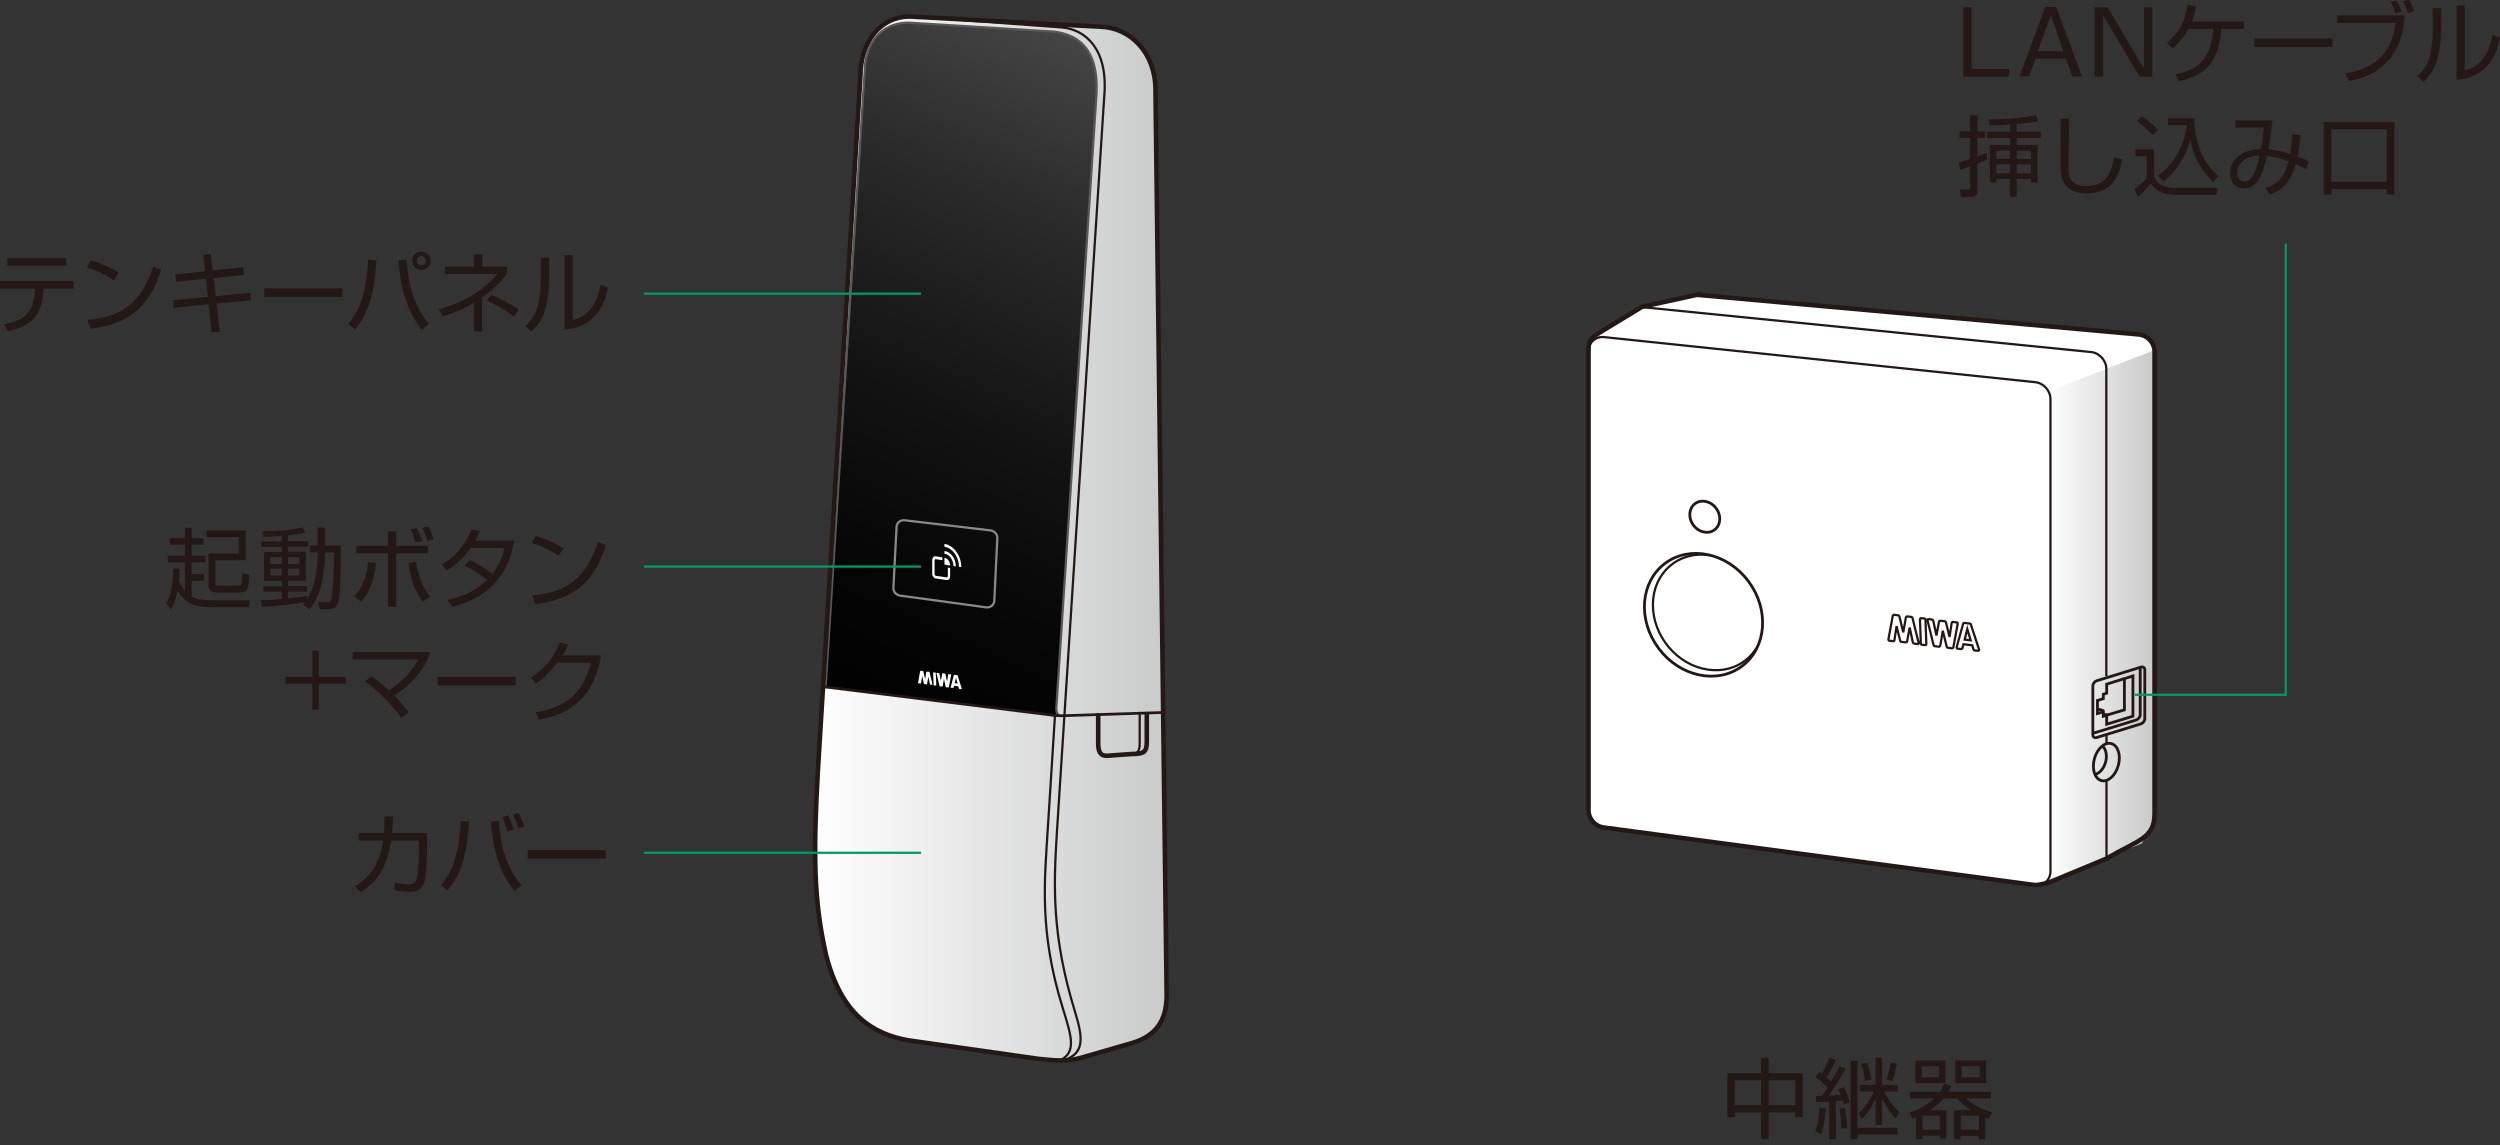 <svg fill="none" height="142" viewBox="0 0 310 142" width="310" xmlns="http://www.w3.org/2000/svg" xmlns:xlink="http://www.w3.org/1999/xlink"><rect x="0" y="0" width="310" height="142" fill="#333333" stroke="none"/><linearGradient id="a"><stop offset="0" stop-color="#fff"/><stop offset="1" stop-color="#c9caca"/></linearGradient><linearGradient id="b" gradientUnits="userSpaceOnUse" x1="253.774" x2="267.056" xlink:href="#a" y1="76.346" y2="76.346"/><linearGradient id="c" gradientUnits="userSpaceOnUse" x1="101.061" x2="144.665" xlink:href="#a" y1="66.758" y2="66.758"/><linearGradient id="d" gradientUnits="userSpaceOnUse" x1="140.751" x2="99.544" y1=".924" y2="91.144"><stop offset="0" stop-color="#4d4d4d"/><stop offset=".28" stop-color="#2b2b2b"/><stop offset=".55" stop-color="#131313"/><stop offset=".79" stop-color="#050505"/><stop offset="1"/></linearGradient><clipPath id="e"><path d="m0 0h310v141.257h-310z"/></clipPath><g clip-path="url(#e)"><path d="m210.544 36.567 54.687 4.904c1.077.11 1.935 1.056 1.935 2.111v57.281c0 3.101-1.913 3.232-5.981 5.607l-6.663 2.771s-1.143.484-2.199.506l-53.411-7.125c-1.077-.11-1.935-1.055-1.935-2.111v-56.995c0-1.627.308-1.605 2.661-3.056l3.98-2.419 6.948-1.517z" fill="#fff"/><path d="m253.774 109.263.242-1.473v-59.26l13.04-5.079v57.941l-.726 1.715-.748 1.473z" fill="url(#b)"/><g stroke="#231815"><path d="m261.185 83.866v-38.107c0-1.077-.88-2.023-1.935-2.111l-55.632-5.563" stroke-width=".28"/><path d="m252.323 109.791c1.078.11 1.935-.682 1.935-1.759v-58.535c0-1.077-.879-2.023-1.935-2.111l-53.411-5.585c-1.077-.11-1.935.682-1.935 1.759" stroke-width=".28"/><path d="m210.544 36.567 54.687 4.904c1.077.11 1.935 1.056 1.935 2.111v57.281c0 3.101-1.913 3.232-5.981 5.607l-6.663 2.771s-1.143.484-2.199.506l-53.411-7.125c-1.077-.11-1.935-1.055-1.935-2.111v-56.995c0-1.627.308-1.605 2.661-3.056l3.98-2.419 6.948-1.517z" stroke-width=".57"/><path d="m216.005 82.606c3.072-2.3 3.427-7.017.792-10.536-2.634-3.519-7.261-4.508-10.333-2.208-3.072 2.3-3.426 7.017-.792 10.536 2.635 3.519 7.261 4.508 10.333 2.208z" stroke-width=".35"/><path d="m211.951 68.847c-3.804-.572-6.948 2.155-6.992 6.069s2.99 7.564 6.817 8.114c2.55.374 4.793-.704 6.003-2.639" stroke-width=".28"/><path d="m212.605 65.696c.778-.582.865-1.779.196-2.674-.67-.894-1.843-1.147-2.621-.565-.778.582-.865 1.779-.196 2.674.67.894 1.843 1.147 2.621.565z" stroke-width=".35"/><path d="m237.92 79.754-.769-3.123c0-.066-.066-.11-.132-.132l-.55-.066s-.11.044-.132.088l-.33 1.891-.484-1.979s-.065-.11-.131-.132l-.55-.066s-.11.044-.132.088l-.55 2.969v.022c0 .066.044.132.11.132l.506.066s.11-.044.132-.11l.264-1.759.461 1.847s.066.11.132.11h.154l.264.044h.154s.11 0 .132-.066l.33-1.759.396 1.847s.066.132.132.132l.505.066s.11-.044.11-.11c0 0 0 0 0-.022z" stroke-width=".28"/><path d="m238.998 76.873.769 3.123s.066.11.132.132l.55.066s.11-.044.132-.088l.33-1.891.483 1.979s.066.11.132.132l.55.066s.11-.044.132-.088l.55-2.969s0 0 0-.022c0-.066-.044-.132-.11-.132l-.506-.066s-.11.044-.132.11l-.264 1.759-.462-1.847s-.066-.11-.132-.11h-.153l-.264-.044h-.154s-.11 0-.132.066l-.33 1.759-.396-1.847s-.066-.132-.132-.132l-.505-.066s-.11.044-.11.11v.022z" stroke-width=".28"/><path d="m238.756 79.996s.11-.044.11-.11l-.11-3.057s-.044-.132-.11-.132l-.462-.044s-.11.044-.11.11l.11 3.056s.044.132.11.132z" stroke-width=".28"/><path d="m245.419 80.589-1.034-3.166c0-.066-.066-.11-.132-.11h-.154l-.396-.066h-.153s-.11 0-.11.066l-.814 2.947v.044c0 .066.044.132.11.132l.462.044s.11-.022.132-.088l.132-.506 1.099.132.154.528s.066.11.132.11l.462.044s.11-.044.11-.11zm0 0s0-.022 0-.044zm-1.804-1.275.33-1.319.418 1.407z" stroke-width=".28"/><path d="m262.676 94.898c.339-1.267-.052-2.472-.874-2.692-.821-.22-1.761.629-2.1 1.896s.052 2.472.873 2.692c.821.22 1.762-.629 2.101-1.896z" stroke-width=".35"/><path d="m260.613 92.463c.264.154.484.484.55.946.154.923-.286 2.001-.968 2.441-.154.088-.308.154-.44.176" stroke-width=".35"/><path d="m261.207 96.883v9.609" stroke-width=".28"/><path d="m261.207 90.99v1.165" stroke-width=".28"/><path d="m265.472 89.759-5.475 1.693c-.264.088-.484-.066-.484-.33v-6.069c0-.264.22-.55.484-.638l5.475-1.693c.264-.088.484.066.484.33v6.069c0 .264-.22.55-.484.638z" stroke-width=".35"/><path d="m265.384 82.832v5.805c0 .264-.22.55-.483.638l-5.432 1.671" stroke-width=".35"/><path d="m261.228 84.833v1.121l-.417.132v.55l-.726.22v1.627l.726-.22v.55l.417-.132v1.121l3.255-.99v-4.992z" stroke-width=".35"/><path d="m261.229 88.681 2.198-.66v-3.804" stroke-width=".35"/><path d="m260.877 88.153-.726-.242" stroke-width=".35"/><path d="m261.228 88.681-.374-.154" stroke-width=".35"/></g><path d="m264.725 86.153h18.712v-55.94" stroke="#009b63" stroke-miterlimit="10" stroke-width=".28"/><path d="m136.595 3.32c3.475.154 6.685 3.1 6.685 7.85l1.385 112.276c0 3.21-1.429 5.013-4.222 5.871l-6.091 1.759c-1.979.638-3.628.418-5.607.22l-16.074-2.287c-4.441-.792-8.334-3.144-10.247-10.621-1.495-6.684-1.605-12.116-1.011-22.758l5.277-86.153c0-4.376 2.573-7.432 6.091-7.432z" fill="url(#c)"/><path d="m102.358 85.185 28.96 3.518c-.418-.33-.33-1.012-.33-1.012l4.969-75.906c.374-6.025-2.616-7.63-5.387-7.894l-17.415-1.077c-2.463-.22-5.233.968-5.871 4.97l-4.904 77.401" fill="url(#d)"/><path d="m111.66 73.861 10.62 1.451c.506.066.968-.286 1.012-.77l.374-7.784c.044-.484-.352-.923-.858-.99l-10.621-1.253c-.505-.066-.967.286-1.011.77l-.396 7.586c-.044.484.352.923.858.99z" stroke="#898989" stroke-linecap="round" stroke-linejoin="round" stroke-width=".28"/><path d="m131.318 88.725c-.418-.33-.33-1.011-.33-1.011l4.969-75.906c.374-6.025-2.616-7.63-5.387-7.894l-17.415-1.077c-2.463-.22-5.233.968-5.871 4.97l-4.904 77.401" stroke="#595757" stroke-linecap="round" stroke-linejoin="round" stroke-width=".28"/><path d="m115.64 84.943-.374-1.583s-.044-.066-.066-.066h-.264s-.044 0-.066 0l-.154.946-.219-.99s-.044-.066-.066-.066h-.264s-.044 0-.066 0l-.264 1.495c0 .044.022.066.066.066h.242s.066 0 .066-.022l.132-.901.22.946s.044.066.066.066h.065l.132.022h.066s.044 0 .066-.044l.154-.902.198.924s.044.066.066.066h.242s.044 0 .044-.022z" fill="#fff"/><path d="m117.949 83.668s-.022-.066-.066-.066h-.242s-.066 0-.066.022l-.132.902-.22-.946s-.044-.066-.066-.066h-.066l-.132-.022h-.066s-.044 0-.066.044l-.154.901-.198-.923s-.044-.066-.066-.066h-.241s-.044 0-.044.022l.373 1.583s.044.066.066.066h.264.066l.154-.946.22.99s.044.066.066.066h.264.066l.264-1.495z" fill="#fff"/><path d="m115.969 83.382h-.219s-.044 0-.044.022l.066 1.539s.022.066.066.066h.219s.044 0 .044-.022l-.066-1.539s-.022-.066-.066-.066z" fill="#fff"/><path d="m119.246 85.339-.506-1.583c0-.022-.044-.044-.066-.044h-.066l-.197-.022h-.066s-.044 0-.066.044l-.396 1.495c0 .044.022.066.066.066h.22.066l.066-.242h.263l.264.066.088.264s.044.066.066.066h.22s.044 0 .044-.022zm-.682-.616h-.175l.153-.682.198.704h-.176z" fill="#fff"/><path d="m117.113 69.155v.858l.704.11c0-.462-.308-.902-.704-.946z" fill="#fff"/><path d="m117.113 68.298v.352c.616.088 1.1.77 1.122 1.539l.286.044c0-.946-.616-1.803-1.386-1.913z" fill="#fff"/><path d="m117.113 67.44v.352c.99.154 1.803 1.253 1.803 2.485l.286.044c0-1.407-.945-2.705-2.089-2.881z" fill="#fff"/><path d="m117.531 71.442s-.066.154-.132.154l-1.386-.198s-.131-.088-.131-.198v-1.715s.044-.154.131-.154l.836.132v-.352l-.836-.132c-.219-.044-.417.176-.417.462v1.715c0 .286.198.55.417.572l1.386.198c.22.044.418-.176.418-.462v-1.034l-.286-.044v1.034z" fill="#fff"/><path d="m142.202 88.549v3.408c0 1.275-.308 1.539-1.869 1.539l-3.034.22c-.902.044-1.122-.594-1.122-1.495v-3.518" stroke="#231815" stroke-linecap="round" stroke-linejoin="round" stroke-width=".57"/><path d="m141.323 88.395v3.694c0 .88-.154 1.275-.748 1.451" stroke="#231815" stroke-linecap="round" stroke-linejoin="round" stroke-width=".28"/><path d="m136.595 3.32c3.475.154 6.685 3.1 6.685 7.85l1.385 112.276c0 3.21-1.429 5.013-4.222 5.871l-6.091 1.759c-1.979.638-3.628.418-5.607.22l-16.074-2.287c-4.441-.792-8.334-3.144-10.247-10.621-1.495-6.684-1.605-12.116-1.011-22.758l5.277-86.153c0-4.376 2.573-7.432 6.091-7.432z" stroke="#231815" stroke-linecap="round" stroke-linejoin="round" stroke-width=".57"/><path d="m114.32 2.133 17.416 1.275c2.77.264 5.717 2.573 5.189 8.554l-5.871 91.276c-.418 6.685-.638 12.819 2.243 22.209 1.121 3.628 1.077 5.189-1.495 6.091" stroke="#231815" stroke-linecap="round" stroke-linejoin="round" stroke-width=".28"/><path d="m130.812 88.814-.879 13.832c-.418 6.684-1.078 12.863 1.825 22.274 1.121 3.628 1.759 5.564-.33 6.575" stroke="#231815" stroke-linecap="round" stroke-linejoin="round" stroke-width=".28"/><path d="m102.358 85.185 27.794 3.452c.396.088 1.452.154 2.397.088l11.61-.374" stroke="#231815" stroke-linecap="round" stroke-linejoin="round" stroke-width=".34"/><path d="m9.103 34.853v.946h-3.716c-.11 3.1-1.253 4.618-4.42 5.255l-.44-.858c2.749-.462 3.76-1.737 3.804-4.398h-4.332v-.946zm-.902-2.859v.946h-7.3v-.946z" fill="#231815"/><path d="m14.117 34.764c-.901-.704-2.551-1.363-3.342-1.605l.484-.879c.176.044 1.979.572 3.474 1.517l-.616.946zm-3.298 4.882c3.078-.22 6.487-1.165 8.18-6.619l.99.44c-.88 2.507-2.287 6.597-8.774 7.278l-.374-1.077z" fill="#231815"/><path d="m25.156 31.62.99-.088.22 2.001 3.804-.396.088.946-3.76.396.242 2.243 4.31-.418.088.924-4.288.418.396 3.474-1.012.066-.374-3.452-4.332.44-.066-.946 4.31-.418-.242-2.243-3.694.374-.088-.923 3.672-.374-.22-2.001z" fill="#231815"/><path d="m42.439 35.754v1.056h-9.675v-1.056z" fill="#231815"/><path d="m43.186 40.152c1.715-1.869 2.309-4.772 2.463-7.982l1.034.11c-.308 4.882-1.297 6.926-2.661 8.554l-.814-.682zm7.212-8.004c.352 4.772 1.803 6.838 2.793 8.026l-.88.704c-1.011-1.209-2.529-3.562-2.902-8.598l.99-.11zm2.99.176c0 .616-.506 1.143-1.143 1.143s-1.143-.506-1.143-1.143.506-1.143 1.143-1.143 1.143.484 1.143 1.143zm-1.715 0c0 .308.242.572.572.572.33 0 .572-.264.572-.572s-.264-.594-.572-.594c-.308 0-.572.264-.572.594z" fill="#231815"/><path d="m59.81 41.097h-1.033v-3.562c-1.649 1.012-3.144 1.473-3.914 1.693l-.44-.901c3.144-.792 5.717-2.463 7.234-4.354h-6.465v-.902h3.584v-1.517h1.033v1.517h3.057v.88c-.462.594-1.319 1.693-3.078 2.925v4.222zm3.936-1.847c-1.187-.879-2.089-1.385-3.386-1.979l.594-.704c.814.33 2.419 1.121 3.364 1.803l-.572.901z" fill="#231815"/><path d="m68.078 34.897c0 1.209-.198 2.661-.572 3.804-.418 1.297-1.231 2.067-1.605 2.419l-.726-.726c.462-.44 1.209-1.187 1.539-2.573.154-.616.352-1.957.352-2.793v-3.079h1.034v2.925zm2.925 4.793c2.001-.484 3.012-1.957 3.474-4.398l.924.374c-.924 4.706-4.178 5.079-5.387 5.189v-9.213h1.011v8.048z" fill="#231815"/><path d="m52.95 103.304v1.649c0 .638 0 2.595-.22 3.936-.242 1.628-1.297 1.694-1.913 1.694-.858 0-1.473-.11-1.891-.176v-.968c.44.088 1.056.198 1.781.198.616 0 .924-.198 1.034-.967.176-1.122.198-2.573.198-3.497v-.945h-3.452c-.484 3.364-1.715 5.145-3.76 6.377l-.726-.682c1.957-1.209 3.1-2.793 3.518-5.695h-3.034v-.924h3.122c.066-.835.066-1.495.066-2.067h1.055c0 .638-.022 1.276-.11 2.067z" fill="#231815"/><path d="m54.687 109.747c1.143-1.341 2.243-3.342 2.441-7.96l1.034.088c-.308 4.793-1.231 6.816-2.683 8.554l-.814-.704zm7.19-7.96c.286 5.167 2.177 7.278 2.815 7.982l-.88.703c-1.407-1.693-2.573-3.914-2.925-8.575zm1.034 1.297c-.176-.813-.506-1.539-.616-1.781l.704-.198c.374.704.528 1.276.66 1.737l-.748.264zm1.363-.352c-.242-.857-.33-1.077-.66-1.715l.704-.22c.352.748.506 1.056.682 1.694l-.726.263z" fill="#231815"/><path d="m75.114 105.415v1.056h-9.675v-1.056z" fill="#231815"/><path d="m31.004 74.432-.154.858h-4.816c-2.111 0-3.1-.616-4.024-2.023-.286 1.429-.638 2.023-.814 2.309l-.572-.748c.264-.528.858-1.627.858-4.332h.792c0 .396 0 .792-.066 1.649.198.374.462.792.726 1.121v-3.54h-2.133v-.814h2.133v-1.363h-1.869v-.814h1.869v-1.275h.836v1.275h1.473v.814h-1.473v1.363h1.715v.814h-1.715v1.473h1.539v.814h-1.539v1.979c.616.352 1.539.44 2.287.44h4.991zm-.528-4.97h-3.76v2.837c0 .33.198.33.374.33h2.375c.506 0 .572 0 .572-1.561l.858.198c-.044 1.605-.11 2.199-1.165 2.199h-2.925c-.308 0-.946-.066-.946-.88v-3.958h3.76v-2.023h-3.98v-.814h4.838z" fill="#231815"/><path d="m38.415 68.517v-.879h.99v-2.221h.88v2.221h1.979c0 1.495-.022 5.035-.198 6.333-.176 1.275-.462 1.561-1.341 1.561h-1.099l-.176-.879h1.077c.418.022.55-.154.616-.594.198-1.407.286-4.068.286-5.541h-1.121c0 .858-.088 2.419-.462 4.024-.396 1.693-1.165 2.617-1.473 2.99l-.792-.55s.176-.22.22-.286c-1.121.198-3.672.462-5.321.55l-.11-.814c.44 0 1.209-.044 2.573-.154v-.901h-2.287v-.682h2.287v-.682h-2.199v-3.584h2.199v-.616h-2.551v-.682h2.551v-.66c-1.319.088-1.847.088-2.265.088l-.154-.682c2.067 0 3.452-.132 4.97-.484l.352.66c-.396.088-.99.22-2.133.33v.726h2.507v.682h-2.507v.616h2.221v3.584h-2.221v.682h2.353v.682h-2.353v.836c.77-.066 1.627-.176 2.353-.286v.374c.682-1.055.923-1.825 1.143-3.298.066-.484.198-1.385.198-2.485h-.99zm-3.496.572h-1.385v.858h1.385zm0 1.429h-1.385v.858h1.385zm2.199-1.429h-1.407v.858h1.407zm0 1.429h-1.407v.858h1.407z" fill="#231815"/><path d="m43.912 73.883c.396-.352 1.407-1.275 1.737-4.156l.968.088c-.352 3.056-1.275 4.156-1.891 4.816zm5.211-8.004v1.803h3.936v.923h-3.936v6.641h-1.012v-6.641h-3.936v-.923h3.936v-1.803zm2.485 3.782c.088.792.352 2.661 1.737 4.31l-.88.638c-.66-.836-1.473-2.067-1.803-4.816l.946-.11zm-.088-2.375c-.088-.308-.198-.77-.572-1.649l.748-.176c.396.879.484 1.077.638 1.627l-.792.198zm1.473-.198c-.176-.66-.33-1.077-.616-1.627l.748-.176c.462 1.011.55 1.297.616 1.605l-.77.198z" fill="#231815"/><path d="m58.249 69.441c1.429.66 2.507 1.495 2.793 1.737.682-.88 1.187-1.803 1.495-3.232h-4.2c-1.275 1.803-2.463 2.529-2.946 2.793l-.638-.748c2.287-1.275 3.232-3.122 3.694-4.332l1.056.198c-.11.286-.264.616-.572 1.187h4.838c-.352 1.957-1.363 6.641-7.718 8.202l-.55-.858c1.957-.396 3.452-1.121 4.881-2.463-1.297-1.099-2.331-1.583-2.771-1.803l.66-.682z" fill="#231815"/><path d="m69.265 68.935c-.902-.704-2.551-1.363-3.342-1.605l.484-.879c.176.066 1.979.572 3.474 1.517l-.616.946zm-3.298 4.882c3.079-.22 6.487-1.165 8.18-6.641l.99.44c-.879 2.507-2.287 6.597-8.774 7.278l-.374-1.077z" fill="#231815"/><path d="m38.723 83.932v-3.232h.814v3.232h3.32v.836h-3.32v3.232h-.814v-3.232h-3.32v-.836z" fill="#231815"/><path d="m49.805 89.033c-1.012-1.363-2.749-3.276-4.508-4.552l.748-.638c.418.308 1.077.748 2.177 1.759 2.529-1.671 3.32-3.232 3.606-3.826h-8.092v-.923h9.609c-.66 2.331-2.639 4.222-4.464 5.387 1.011 1.034 1.517 1.693 1.825 2.067l-.901.704z" fill="#231815"/><path d="m63.944 83.932v1.056h-9.675v-1.056z" fill="#231815"/><path d="m74.543 81.271c-.792 4.53-3.123 7.19-7.718 7.96l-.418-.902c4.398-.726 6.025-2.902 6.861-6.157h-4.156c-.66.836-1.649 1.957-2.661 2.595l-.616-.748c2.089-1.319 3.056-3.034 3.562-4.332l1.077.198c-.154.396-.264.66-.704 1.385h4.794z" fill="#231815"/><path d="m114.21 36.414h-34.368" stroke="#009b63" stroke-miterlimit="10" stroke-width=".28"/><path d="m114.21 70.255h-34.368" stroke="#009b63" stroke-miterlimit="10" stroke-width=".28"/><path d="m114.21 105.745h-34.368" stroke="#009b63" stroke-miterlimit="10" stroke-width=".28"/><path d="m219.318 131.164v1.913h4.222v5.453h-.924v-.593h-3.298v3.32h-.946v-3.32h-3.254v.593h-.924v-5.453h4.178v-1.913zm-.946 2.793h-3.254v3.078h3.254zm4.244 0h-3.298v3.078h3.298z" fill="#231815"/><path d="m225.101 140.268c.439-1.078.483-2.485.483-2.903l.77.11c0 .528-.088 1.957-.484 3.144l-.769-.33zm3.782-7.741c-.572 1.012-1.715 2.771-2.089 3.321.088 0 1.319-.044 1.451-.066-.11-.308-.22-.528-.308-.704l.704-.286c.374.726.615 1.517.725 1.913l-.725.264c-.066-.264-.088-.352-.154-.506-.176 0-.682.066-.836.066v4.728h-.835v-4.662c-.154 0-1.562.088-1.605.088l-.044-.791h.769c.352-.506.528-.77.66-1.012-.198-.242-.77-.835-1.451-1.319l.461-.682s.264.198.308.242c.22-.352.638-1.165.924-1.957l.813.286c-.352.879-.879 1.759-1.143 2.155.22.198.374.352.528.528.417-.682.813-1.386 1.099-1.935l.748.307zm-.572 7.455c0-.44 0-1.1-.22-2.507l.66-.11c.154.66.286 1.759.308 2.485l-.748.11zm2.023-8.444v8.312h4.969v.835h-4.969v.594h-.858v-9.741zm4.728 7.168c-1.012-1.143-1.496-2.089-1.694-2.528v3.32h-.791v-3.254c-.264.571-.748 1.561-1.715 2.528l-.418-.725c1.033-.88 1.715-2.199 1.913-2.705h-1.759v-.814h1.979v-3.386h.791v3.386h1.935v.814h-1.671c.088.176.682 1.429 1.891 2.573l-.461.747zm-3.805-4.661c-.065-.858-.329-1.672-.461-2.089l.725-.176c.132.374.418 1.231.528 2.089zm2.683-.198c.33-.924.462-1.913.484-2.111l.791.154c-.065.286-.263 1.407-.571 2.177z" fill="#231815"/><path d="m241.329 137.651v3.518h-.792v-.352h-2.155v.44h-.792v-2.705c-.11.044-.219.088-.439.176l-.352-.792c.901-.307 2.001-.769 3.078-1.737h-3.034v-.813h3.716c.264-.396.374-.682.506-.968l.901.198c-.11.264-.22.484-.396.77h5.322v.813h-3.079c.77.814 2.133 1.408 3.211 1.715l-.418.792c-.198-.066-.242-.088-.44-.154v2.727h-.792v-.44h-2.264v.44h-.792v-3.606h2.067c-.968-.616-1.429-1.166-1.693-1.452h-1.693c-.572.66-1.122 1.078-1.693 1.452h1.979zm-.088-6.157v2.814h-3.739v-2.814zm-.814.725h-2.133v1.364h2.133zm.11 6.113h-2.155v1.737h2.155zm5.739-6.838v2.814h-3.826v-2.814zm-.88 6.838h-2.264v1.737h2.264zm.088-6.113h-2.242v1.364h2.242z" fill="#231815"/><path d="m244.495.901v7.652h4.662v.946h-5.718v-8.598z" fill="#231815"/><path d="m258.15 9.477h-1.187l-.77-2.199h-3.804l-.769 2.199h-1.188l3.167-8.598h1.385zm-3.848-7.63-1.583 4.508h3.144z" fill="#231815"/><path d="m261.339.901 4.507 7.586v-7.586h1.034v8.598h-1.583l-4.508-7.586v7.586h-1.056v-8.598h1.584z" fill="#231815"/><path d="m278.248 2.661v.924h-2.793c-.33 3.804-1.649 5.673-5.233 6.487l-.44-.858c3.342-.638 4.376-2.397 4.662-5.629h-3.079c-.769 1.385-1.539 2.067-1.957 2.419l-.703-.682c1.539-1.297 2.264-2.705 2.55-4.728l1.056.198c-.066.484-.154.968-.506 1.869h6.487z" fill="#231815"/><path d="m289.221 4.771v1.055h-9.676v-1.055z" fill="#231815"/><path d="m298.192 1.913c-.132 2.001-.726 7.036-6.905 8.136l-.484-.946c3.321-.55 5.718-2.089 6.267-6.267h-7.256v-.924h8.356zm-1.188-.286c-.11-.44-.351-1.055-.549-1.385l.747-.176c.154.264.418.792.594 1.385l-.792.198zm1.584 0c-.088-.396-.396-1.099-.594-1.473l.747-.176c.242.44.462.968.594 1.429z" fill="#231815"/><path d="m302.678 3.936c0 1.209-.198 2.661-.572 3.804-.418 1.297-1.231 2.067-1.605 2.419l-.726-.726c.462-.44 1.21-1.187 1.54-2.573.154-.616.351-1.957.351-2.793v-3.056h1.034v2.925zm2.924 4.794c2.001-.484 3.013-1.957 3.475-4.398l.923.374c-.923 4.706-4.178 5.079-5.387 5.189v-9.213h1.011v8.048z" fill="#231815"/><path d="m246.43 19.768c-.22.11-.396.198-1.232.55v3.342c0 .55-.197.748-.769.748h-1.275l-.132-.902h1.011c.154 0 .264 0 .264-.22v-2.639c-.858.286-1.034.33-1.275.396l-.132-.923c.286-.066.527-.132 1.407-.396v-2.639h-1.319v-.792h1.319v-2.001h.901v2.001h.968v.792h-.968v2.309c.704-.264.858-.33 1.144-.462l.088.814zm3.65-3.43h2.969v.77h-2.969v.879h2.573v4.64h-.814v-.44h-1.759v2.221h-.858v-2.221h-1.671v.44h-.813v-4.64h2.506v-.879h-2.836v-.77h2.836v-.902c-1.297.088-1.869.088-2.506.11l-.176-.748c1.979 0 3.98-.11 5.915-.528l.242.77c-.418.088-1.078.198-2.661.33v.968zm-.858 2.353h-1.671v1.012h1.671zm0 1.693h-1.671v1.099h1.671zm2.617-1.693h-1.759v1.012h1.759zm0 1.693h-1.759v1.099h1.759z" fill="#231815"/><path d="m256.589 14.732s-.11 4.794-.11 5.695c0 1.297.044 2.639 2.221 2.639 2.726 0 3.144-2.023 3.452-3.562l.989.264c-.241 1.319-.813 4.222-4.353 4.222-1.012 0-2.287-.242-2.881-1.341-.418-.748-.418-1.891-.418-3.188 0-.748.066-4.046.044-4.728h1.1z" fill="#231815"/><path d="m267.099 18.537v3.21c.242 1.209 1.408 1.539 2.595 1.539h5.299l-.153.88h-5.014c-2.111 0-2.749-.923-3.122-1.429-.264.33-.836 1.056-1.562 1.671l-.461-.968c.286-.198.923-.66 1.517-1.341v-2.727h-1.407v-.858h2.286zm-.153-1.737c-.352-.418-.902-.99-1.957-1.759l.593-.616c.704.462 1.342.99 2.001 1.693zm.659 4.947c2.023-1.363 3.299-3.87 3.584-6.223h-2.374v-.858h3.254c.044 2.133.594 5.079 2.99 7.146l-.637.77c-1.847-1.825-2.463-3.584-2.837-5.211-.55 2.023-1.715 3.804-3.298 5.167l-.682-.77z" fill="#231815"/><path d="m285.262 16.756c-.044.44-.11 1.495-.351 2.661.615.22.791.308 1.407.594l-.352.968c-.506-.264-.858-.418-1.297-.616-.792 2.946-2.529 3.518-3.211 3.738l-.571-.77c1.253-.374 2.308-1.012 2.88-3.342-1.429-.506-2.331-.594-2.661-.638-.615 2.551-1.275 4.024-2.836 4.024-1.232 0-1.759-.99-1.759-1.913 0-1.209.901-2.881 3.848-2.969.22-1.165.308-2.265.352-2.661h-3.497v-.901h4.574c-.308 2.397-.33 2.661-.506 3.584 1.166.088 2.265.44 2.705.572.022-.176.176-.99.242-2.419zm-7.85 4.706c0 .462.198 1.034.88 1.034.769 0 1.341-.682 1.913-3.21-2.749.11-2.793 1.913-2.793 2.177z" fill="#231815"/><path d="m289.089 24.122h-.946v-8.993h8.774v8.993h-.946v-.682h-6.86v.682zm0-1.583h6.86v-6.509h-6.86z" fill="#231815"/></g></svg>